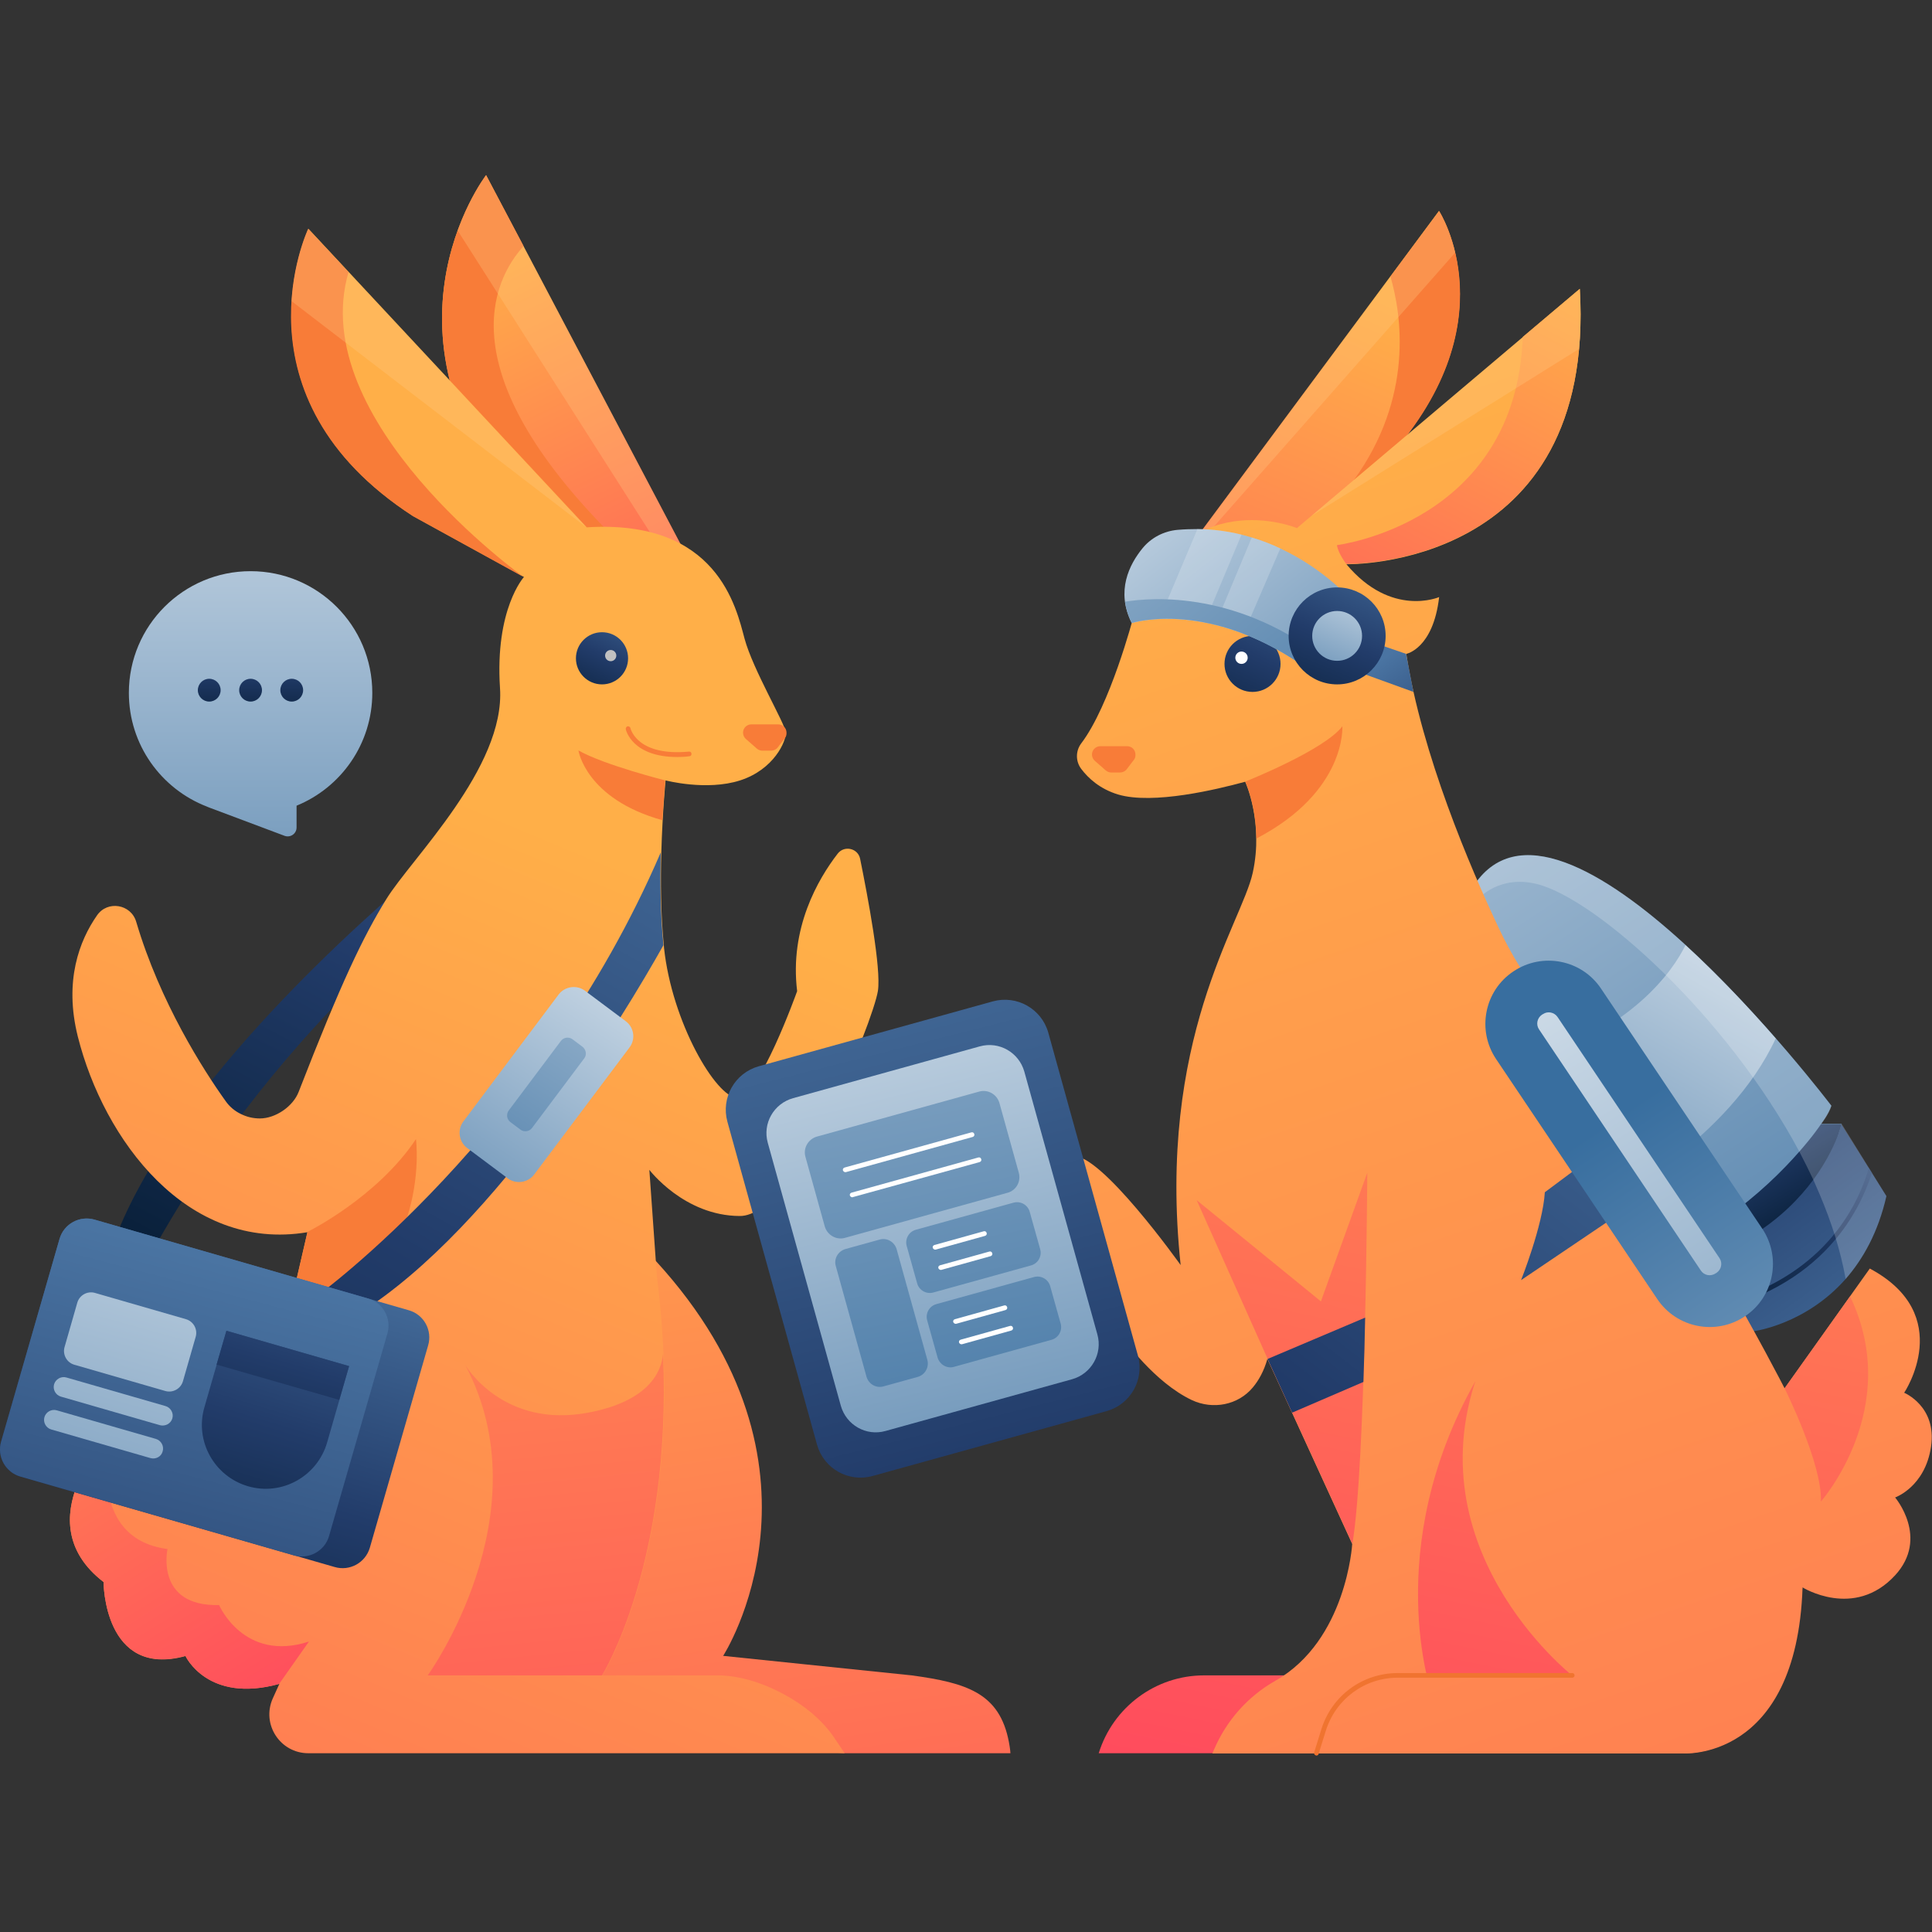 <svg width="1500" height="1500" viewBox="0 0 1500 1500" fill="none" xmlns="http://www.w3.org/2000/svg">
<rect x="0" y="0" width="1500" height="1500" fill="#333333" stroke="none"/>
<g clip-path="url(#clip0_200_2)">
<path d="M655.651 1361.2H784.501C784.501 1361.2 784.351 1357.9 783.301 1352.5C776.101 1314.56 750.751 1306.61 707.851 1300.76L561.451 1285.61C561.451 1285.61 656.251 1139.23 508.951 978.747C508.951 978.747 354.151 1254.26 355.351 1262.36C356.551 1270.46 444.751 1344.85 444.751 1344.85L655.651 1361.2Z" fill="url(#paint0_linear_200_2)"/>
<path d="M329.85 673.084C281.85 713.13 138.9 838.964 91.5 956.4L110.55 986.696C110.55 986.696 202.5 794.27 400.95 661.986C379.05 666.635 353.55 671.135 329.85 673.084Z" fill="url(#paint1_linear_200_2)"/>
<path d="M377.401 136C377.401 136 277.501 265.584 419.251 415.566L536.551 437.913L377.401 136Z" fill="url(#paint2_linear_200_2)"/>
<path d="M475.051 415.566C348.451 288.681 382.051 218.19 406.501 191.043L377.401 136C377.401 136 277.501 265.584 419.251 415.566L471.751 425.615L475.051 415.566Z" fill="#F87C38"/>
<path opacity="0.3" d="M355.35 179.045L518.099 434.464L525.3 435.813C527.4 434.913 530.249 433.714 533.549 432.214L377.4 136C377.4 136 365.25 151.898 355.35 179.045Z" fill="#FFCA83"/>
<path d="M504.151 908.256L510.001 990.746C535.501 1192.77 467.701 1300.76 467.701 1300.76H557.251C589.051 1300.76 629.701 1322.35 647.401 1348.75L655.801 1361.2H239.401C217.501 1361.2 202.801 1338.7 211.801 1318.61L216.901 1307.36C161.101 1322.8 144.001 1285.76 144.001 1285.76C80.401 1303.16 80.401 1228.32 80.401 1228.32C18.601 1180.77 85.951 1112.83 85.951 1112.83C95.251 1129.03 184.651 1190.67 184.651 1190.67L238.651 956.7C145.051 972.298 80.551 884.708 60.451 804.918C49.501 761.424 61.801 730.077 75.301 710.73C83.401 698.881 101.701 701.881 105.751 715.679C124.351 778.521 158.101 831.015 175.051 854.712C178.051 859.062 182.101 862.511 186.751 864.761C191.401 867.161 196.501 868.36 201.751 868.36C213.901 868.36 227.551 859.062 231.901 847.663C264.901 762.773 281.701 727.678 300.001 697.981C319.201 666.785 392.401 595.844 388.201 534.201C384.151 472.709 406.801 447.962 406.801 447.962L320.851 400.718C177.601 307.879 239.551 177.695 239.551 177.695L455.551 409.417C557.251 402.967 571.651 472.109 578.101 495.956C584.551 519.803 609.451 561.648 610.051 568.547C610.651 575.446 600.751 597.494 574.651 605.893C548.551 614.292 516.751 605.893 516.751 605.893C516.751 605.893 514.351 630.19 513.451 661.836C512.851 684.183 513.001 710.13 515.401 733.827C515.401 734.577 515.551 735.327 515.551 735.927C521.701 793.67 555.751 851.713 572.401 852.462C589.051 853.212 618.901 769.523 618.901 769.523C612.901 720.629 635.101 682.533 650.401 662.736C655.501 656.136 666.151 658.536 667.801 666.785C673.801 696.481 684.301 751.975 681.601 769.373C677.701 793.52 617.401 944.551 574.351 944.101C531.151 943.951 504.151 908.256 504.151 908.256Z" fill="url(#paint3_linear_200_2)"/>
<path d="M170.101 1246.16C120.151 1247.36 130.051 1202.67 130.051 1202.67C64.501 1193.97 85.951 1112.68 85.951 1112.68C85.951 1112.68 18.601 1180.62 80.401 1228.17C80.401 1228.17 80.401 1303.01 144.001 1285.61C144.001 1285.61 161.101 1322.8 216.751 1307.36L239.851 1274.51C189.301 1290.86 170.101 1246.16 170.101 1246.16Z" fill="url(#paint4_linear_200_2)"/>
<path d="M322.951 884.408C292.801 929.703 238.801 956.4 238.801 956.4L219.301 1040.69C338.101 997.645 322.951 884.408 322.951 884.408Z" fill="#F87C38"/>
<path d="M515.1 733.827C484.5 788.27 386.4 951.6 279.45 1019.39L246.15 1006.19C246.15 1006.19 418.8 880.959 513 661.836C512.55 684.183 512.7 710.13 515.1 733.827Z" fill="url(#paint5_linear_200_2)"/>
<path d="M361.2 1059.74C422.7 1175.37 332.1 1300.76 332.1 1300.76H467.4C467.4 1300.76 521.7 1214.22 514.8 1051.19C513.6 1064.24 504.6 1087.48 457.5 1096.63C390.3 1109.68 361.2 1059.74 361.2 1059.74Z" fill="url(#paint6_linear_200_2)"/>
<path d="M320.551 400.718L406.501 447.962C406.501 447.962 236.851 326.777 270.601 211.291L239.251 177.695C239.251 177.845 177.301 307.879 320.551 400.718Z" fill="#F87C38"/>
<path opacity="0.3" d="M455.25 409.417L239.25 177.695C239.25 177.695 228.45 200.492 226.35 233.788L455.25 409.417Z" fill="#FFCA83"/>
<path d="M467.4 531.352C478.584 531.352 487.65 522.287 487.65 511.104C487.65 499.922 478.584 490.857 467.4 490.857C456.217 490.857 447.15 499.922 447.15 511.104C447.15 522.287 456.217 531.352 467.4 531.352Z" fill="url(#paint7_linear_200_2)"/>
<path d="M474.151 513.354C476.553 513.354 478.501 511.407 478.501 509.004C478.501 506.602 476.553 504.655 474.151 504.655C471.748 504.655 469.801 506.602 469.801 509.004C469.801 511.407 471.748 513.354 474.151 513.354Z" fill="#C1C1C1"/>
<path d="M576.9 568.847C576.9 570.647 577.65 572.447 579 573.646L587.55 581.146C588.75 582.195 590.25 582.795 591.75 582.795H598.8C600.75 582.795 602.7 581.896 603.9 580.246L609.3 573.197C610.2 572.147 610.65 570.797 610.65 569.297V568.847C610.65 565.248 607.8 562.398 604.2 562.398H583.35C579.75 562.398 576.9 565.248 576.9 568.847Z" fill="#F87C38"/>
<path d="M525.901 587.745C490.951 587.745 486.001 567.047 485.851 566.147C485.701 565.098 486.301 564.198 487.201 563.898C488.251 563.748 489.151 564.348 489.451 565.248C489.601 566.147 495.001 587.295 534.901 583.545C535.951 583.395 536.851 584.145 536.851 585.195C537.001 586.245 536.251 587.145 535.201 587.145C531.901 587.595 528.901 587.745 525.901 587.745Z" fill="#F87C38"/>
<path d="M516.45 605.893C516.45 605.893 468.9 593.894 449.1 582.645C449.1 582.645 454.65 620.141 514.2 636.789L516.45 605.893Z" fill="#F87C38"/>
<path d="M259.8 1216.62L15.9 1146.43C4.2 1143.13 -2.55 1130.83 0.9 1119.13L46.2 961.949C49.5 950.25 61.8 943.501 73.5 946.951L317.4 1017.29C329.1 1020.59 335.85 1032.89 332.4 1044.59L287.1 1201.77C283.65 1213.32 271.5 1220.07 259.8 1216.62Z" fill="url(#paint8_linear_200_2)"/>
<path d="M228.15 1207.62L15.9 1146.43C4.2 1143.13 -2.55 1130.83 0.9 1119.13L46.2 961.949C49.5 950.25 61.8 943.501 73.5 946.951L285.75 1008.14C297.45 1011.44 304.2 1023.74 300.75 1035.44L255.45 1192.62C252.15 1204.17 239.85 1210.92 228.15 1207.62Z" fill="url(#paint9_linear_200_2)"/>
<path d="M124.201 1106.53L47.251 1084.33C43.201 1083.13 40.801 1078.78 42.001 1074.74C43.201 1070.69 47.551 1068.29 51.601 1069.49L128.551 1091.68C132.601 1092.88 135.001 1097.23 133.801 1101.28C132.601 1105.33 128.251 1107.58 124.201 1106.53Z" fill="url(#paint10_linear_200_2)"/>
<path d="M128.4 1079.98L57.75 1059.59C51.9 1057.94 48.45 1051.79 50.1 1045.94L60 1011.44C61.65 1005.59 67.8 1002.14 73.65 1003.79L144.3 1024.19C150.15 1025.84 153.6 1031.99 151.95 1037.84L142.05 1072.34C140.4 1078.18 134.25 1081.63 128.4 1079.98Z" fill="url(#paint11_linear_200_2)"/>
<path d="M116.701 1132.03L39.751 1109.83C35.701 1108.63 33.301 1104.28 34.501 1100.23C35.701 1096.18 40.051 1093.78 44.101 1094.98L121.051 1117.18C125.101 1118.38 127.501 1122.73 126.301 1126.78C125.251 1130.98 120.901 1133.23 116.701 1132.03Z" fill="url(#paint12_linear_200_2)"/>
<path d="M192.601 1153.93C166.351 1146.28 151.051 1118.83 158.701 1092.58L175.801 1033.19L271.051 1060.64L253.951 1120.03C246.301 1146.28 218.851 1161.57 192.601 1153.93Z" fill="url(#paint13_linear_200_2)"/>
<path d="M175.8 1033.19L271.05 1060.64L263.4 1086.88L168.15 1059.44L175.8 1033.19Z" fill="url(#paint14_linear_200_2)"/>
<path d="M488.7 813.317L414.75 911.855C409.95 918.304 400.65 919.654 394.2 914.855L362.7 891.308C356.25 886.508 354.9 877.209 359.7 870.76L433.65 772.222C438.45 765.773 447.75 764.423 454.2 769.223L485.7 792.77C492.3 797.569 493.65 806.868 488.7 813.317Z" fill="url(#paint15_linear_200_2)"/>
<path d="M453.6 821.716L413.1 875.71C411 878.559 406.95 879.159 404.1 877.059L396.3 871.21C393.45 869.11 392.85 865.061 394.95 862.211L435.45 808.218C437.55 805.368 441.6 804.768 444.45 806.868L452.25 812.717C455.1 814.967 455.7 819.017 453.6 821.716Z" fill="url(#paint16_linear_200_2)"/>
<path d="M289.051 537.951C289.051 485.757 246.751 443.462 194.551 443.462C142.351 443.462 100.051 485.757 100.051 537.951C100.051 578.296 125.251 612.642 160.801 626.29L161.101 626.44C161.551 626.59 162.151 626.89 162.601 627.04L220.951 648.937C225.451 650.587 230.251 647.288 230.251 642.488V625.54C264.751 611.442 289.051 577.546 289.051 537.951Z" fill="url(#paint17_linear_200_2)"/>
<path d="M162.45 544.7C167.337 544.7 171.3 540.738 171.3 535.851C171.3 530.964 167.337 527.002 162.45 527.002C157.562 527.002 153.6 530.964 153.6 535.851C153.6 540.738 157.562 544.7 162.45 544.7Z" fill="url(#paint18_linear_200_2)"/>
<path d="M194.549 544.7C199.437 544.7 203.399 540.738 203.399 535.851C203.399 530.964 199.437 527.002 194.549 527.002C189.661 527.002 185.699 530.964 185.699 535.851C185.699 540.738 189.661 544.7 194.549 544.7Z" fill="url(#paint19_linear_200_2)"/>
<path d="M226.5 544.7C231.388 544.7 235.35 540.738 235.35 535.851C235.35 530.964 231.388 527.002 226.5 527.002C221.613 527.002 217.65 530.964 217.65 535.851C217.65 540.738 221.613 544.7 226.5 544.7Z" fill="url(#paint20_linear_200_2)"/>
<path d="M1429.8 872.86C1429.8 872.86 1429.8 873.01 1429.65 873.46L1427.85 879.159V879.309L1412.85 927.303L1399.05 971.548L1393.8 988.346C1393.8 988.346 1381.95 990.745 1364.85 994.195C1361.85 994.795 1358.85 995.395 1355.55 996.145C1353.75 996.445 1351.95 996.895 1350.15 997.195C1349.85 997.195 1349.55 997.345 1349.1 997.345C1347.3 997.645 1345.5 998.095 1343.7 998.395C1340.4 999.144 1337.25 999.744 1333.8 1000.49C1330.5 1001.24 1327.05 1001.84 1323.6 1002.59C1322.4 1002.74 1321.35 1003.04 1320.15 1003.34C1318.2 1003.79 1316.1 1004.24 1314.15 1004.69C1313.85 1004.69 1313.55 1004.84 1313.25 1004.84C1311.15 1005.29 1309.05 1005.74 1306.95 1006.19C1304.1 1006.79 1301.25 1007.39 1298.25 1007.99C1296.45 1008.44 1294.65 1008.74 1293 1009.19C1290.45 1009.79 1287.9 1010.39 1285.35 1010.84C1284.45 1010.99 1283.7 1011.29 1282.8 1011.44C1279.8 1012.04 1276.95 1012.79 1274.1 1013.39C1273.8 1013.39 1273.5 1013.54 1273.35 1013.54C1271.7 1013.99 1270.05 1014.29 1268.4 1014.74C1268.1 1014.74 1267.8 1014.89 1267.5 1014.89C1266 1015.19 1264.5 1015.64 1263.15 1015.94C1249.35 1019.24 1240.05 1021.79 1239.15 1022.84C1236 1026.74 1161 755.724 1145.55 699.781C1143.75 693.332 1142.85 689.732 1142.85 689.732C1210.2 579.346 1421.85 858.462 1421.85 858.462C1419.75 865.061 1413.9 872.56 1413.9 872.56H1429.8V872.86Z" fill="url(#paint21_linear_200_2)"/>
<path d="M1184.55 839.414L1248.9 932.553C1248.9 932.553 1342.35 884.858 1378.65 806.268C1359.15 783.921 1334.7 757.674 1308.6 733.827C1298.85 753.624 1267.8 799.669 1181.1 827.115C1182.15 831.315 1183.35 835.365 1184.55 839.414Z" fill="url(#paint22_linear_200_2)"/>
<path d="M1429.8 872.86C1429.8 872.86 1429.8 873.01 1429.65 873.46L1427.85 879.159V879.309L1412.85 927.303L1399.05 971.548L1365 994.195C1362 994.795 1359 995.395 1355.7 996.145C1353.9 996.445 1352.1 996.895 1350.3 997.195C1350 997.195 1349.7 997.345 1349.25 997.345C1347.45 997.645 1345.65 998.095 1343.85 998.395C1340.55 999.144 1337.4 999.744 1333.95 1000.49C1330.65 1001.24 1327.2 1001.84 1323.75 1002.59C1322.55 1002.74 1321.5 1003.04 1320.3 1003.34C1318.35 1003.79 1316.25 1004.24 1314.3 1004.69C1314 1004.69 1313.7 1004.84 1313.4 1004.84C1311.3 1005.29 1309.2 1005.74 1307.1 1006.19C1304.25 1006.79 1301.4 1007.39 1298.4 1007.99C1296.6 1008.44 1294.8 1008.74 1293.15 1009.19C1290.6 1009.79 1288.05 1010.39 1285.5 1010.84C1284.6 1010.99 1283.85 1011.29 1282.95 1011.44C1279.95 1012.04 1277.1 1012.79 1274.25 1013.39C1273.95 1013.39 1273.65 1013.54 1273.5 1013.54C1271.85 1013.99 1270.2 1014.29 1268.55 1014.74C1268.25 1014.74 1267.95 1014.89 1267.65 1014.89C1266.15 1015.19 1264.65 1015.64 1263.3 1015.94L1243.5 989.996C1319.25 971.998 1371.75 922.954 1396.8 894.307C1408.05 881.559 1413.75 872.86 1413.75 872.86H1429.8V872.86Z" fill="url(#paint23_linear_200_2)"/>
<path d="M853.051 1361.2C864.151 1325.35 897.301 1300.76 934.801 1300.76H1033.05L1020.3 1361.2H853.051Z" fill="url(#paint24_linear_200_2)"/>
<path d="M932.4 412.716L1117.2 163.747C1117.2 163.747 1174.5 251.936 1073.85 359.623L1003.35 437.763L932.4 412.716Z" fill="url(#paint25_linear_200_2)"/>
<path d="M1117.35 163.897L1079.55 214.74C1088.25 244.587 1097.7 308.179 1051.2 372.671L1060.05 375.221L1074 359.773C1174.65 252.086 1117.35 163.897 1117.35 163.897Z" fill="#F87C38"/>
<path opacity="0.3" d="M1117.35 163.897L932.551 412.866L940.501 415.716L942.601 408.667L1129.8 196.143C1125 175.745 1117.35 163.897 1117.35 163.897Z" fill="#FFCA83"/>
<path d="M1464.6 928.653C1458.15 957 1446.3 977.697 1432.95 992.995C1401.75 1028.39 1361.85 1033.49 1361.85 1033.49L1316.55 1068.14L1285.5 1011.14L1273.5 989.096C1346.7 978.897 1386.6 944.701 1407.75 916.055C1419 900.757 1425 887.108 1427.7 879.459V879.309C1428.75 876.61 1429.2 874.66 1429.5 873.61C1429.65 873.16 1429.65 873.01 1429.65 873.01L1450.95 906.906L1453.35 910.805L1464.6 928.653Z" fill="url(#paint26_linear_200_2)"/>
<path d="M1453.35 910.655C1441.8 946.801 1406.55 1010.69 1299.45 1023.14L1299 1019.54C1341.45 1014.59 1399.2 997.795 1432.95 946.051C1442.4 931.653 1447.8 917.705 1450.95 906.756L1453.35 910.655Z" fill="url(#paint27_linear_200_2)"/>
<path opacity="0.2" d="M1464.6 928.653C1458.15 957 1446.3 977.697 1432.95 992.995C1429.05 971.098 1422 949.051 1412.85 927.453C1411.2 923.704 1409.55 919.954 1407.9 916.055C1404.45 908.705 1400.85 901.506 1397.1 894.307C1340.55 788.42 1239 697.531 1192.95 686.283C1164.6 679.384 1148.7 696.332 1145.7 699.931C1143.9 693.482 1143 689.882 1143 689.882C1210.35 579.496 1422 858.612 1422 858.612C1419.9 865.211 1414.05 872.71 1414.05 872.71H1429.95L1464.6 928.653Z" fill="white"/>
<path d="M879.75 479.758C879.75 479.758 861.9 547.7 839.4 577.246C835.05 583.095 835.05 591.044 839.4 596.894C844.8 604.093 853.8 612.492 868.05 616.841C895.35 624.94 945.3 612.792 966.75 606.942C966.75 606.942 981.3 638.289 972.6 677.734C963.9 717.179 898.05 807.168 916.65 982.197C916.65 982.197 853.95 894.007 832.65 897.757L872.55 1039.49C872.55 1039.49 895.95 1073.09 925.35 1087.03C941.7 1094.68 961.35 1090.93 972.75 1077.13C977.25 1071.74 981.3 1064.54 984 1055.09L1049.85 1198.77C1049.85 1198.77 1045.5 1273.61 990.15 1304.96C968.7 1317.11 952.05 1336 942.45 1358.65L941.25 1361.35H1306.05C1331.7 1361.35 1355.7 1348.45 1369.35 1326.7C1382.85 1305.41 1396.5 1274.06 1399.35 1232.37C1399.35 1232.37 1439.55 1257.56 1471.35 1223.07C1498.05 1193.97 1471.35 1162.62 1471.35 1162.62C1471.35 1162.62 1494.6 1154.53 1499.25 1123.18C1503.9 1091.83 1478.4 1081.33 1478.4 1081.33C1478.4 1081.33 1519.05 1020.89 1451.7 984.896L1385.55 1077.88C1385.55 1077.88 1301.55 913.055 1198.35 777.322C1184.85 759.624 1173 740.576 1163.55 720.329C1141.5 673.534 1103.85 585.645 1091.85 507.655C1091.85 507.655 1112.7 503.755 1117.35 463.56C1117.35 463.56 1080.15 479.758 1045.35 438.063C1045.35 438.063 1239.3 442.712 1226.55 224.339L1006.95 410.016C1006.95 410.016 918 372.971 879.75 479.758Z" fill="url(#paint28_linear_200_2)"/>
<path d="M1180.95 993.895C1180.95 993.895 1197.9 951.3 1199.4 925.654L1234.2 899.707L1260.45 940.202L1180.95 993.895Z" fill="url(#paint29_linear_200_2)"/>
<path d="M1111.5 1314.71C1111.5 1314.71 1072.2 1202.52 1145.25 1072.79L1270.65 1308.86C1270.65 1308.86 1190.4 1325.05 1185.75 1325.05C1181.1 1325.05 1111.5 1314.71 1111.5 1314.71Z" fill="url(#paint30_linear_200_2)"/>
<path d="M972.451 537.201C984.463 537.201 994.201 527.464 994.201 515.454C994.201 503.443 984.463 493.706 972.451 493.706C960.439 493.706 950.701 503.443 950.701 515.454C950.701 527.464 960.439 537.201 972.451 537.201Z" fill="url(#paint31_linear_200_2)"/>
<path d="M963.902 515.454C966.552 515.454 968.702 513.305 968.702 510.654C968.702 508.003 966.552 505.855 963.902 505.855C961.251 505.855 959.102 508.003 959.102 510.654C959.102 513.305 961.251 515.454 963.902 515.454Z" fill="white"/>
<path d="M1091.7 507.655L1051.05 493.706C1051.05 493.706 1040.4 516.504 1042.35 517.253C1044.3 518.003 1097.4 537.201 1097.4 537.201L1091.7 507.655Z" fill="url(#paint32_linear_200_2)"/>
<path d="M1049.85 466.71L1032.75 515.004C1030.35 521.753 1022.1 524.452 1016.25 520.103C998.25 507.055 981 498.056 965.4 492.056C957.75 489.057 950.4 486.807 943.5 485.157C940.65 484.407 937.95 483.807 935.25 483.357C921.3 480.658 909.3 480.208 900.15 480.658C886.5 481.258 878.7 483.807 878.7 483.807C866.1 458.91 876.9 438.063 887.1 425.615C893.85 417.366 903.75 412.266 914.4 411.366C919.65 410.916 924.75 410.766 929.85 410.766C942 410.916 953.4 412.566 964.05 415.116C966.75 415.866 969.45 416.616 972.15 417.366C980.1 419.765 987.45 422.615 994.2 425.915C1029.45 442.412 1049.85 466.71 1049.85 466.71Z" fill="url(#paint33_linear_200_2)"/>
<path opacity="0.2" d="M963.9 415.116L935.25 483.358C921.3 480.658 909.3 480.208 900.15 480.658L929.7 410.766C942 410.766 953.4 412.416 963.9 415.116Z" fill="white"/>
<path opacity="0.2" d="M994.05 425.765L965.4 492.056C957.75 489.057 950.4 486.807 943.5 485.157L971.85 417.366C979.95 419.615 987.3 422.615 994.05 425.765Z" fill="white"/>
<path d="M873.451 467.16C874.201 472.409 875.851 477.958 878.701 483.657C878.701 483.657 939.301 464.31 1016.25 520.103C1022.1 524.303 1030.35 521.753 1032.75 515.004C962.701 458.311 894.601 463.71 873.451 467.16Z" fill="url(#paint34_linear_200_2)"/>
<path d="M1226.55 224.189L1182.3 261.535C1176.9 406.417 1038 423.215 1038 423.215C1038.9 429.664 1045.2 437.763 1045.2 437.763C1045.2 437.763 1239.3 442.563 1226.55 224.189Z" fill="url(#paint35_linear_200_2)"/>
<path opacity="0.3" d="M1018.35 400.418L1225.35 271.283C1225.35 271.283 1225.65 271.133 1225.95 270.983C1227.3 256.735 1227.45 241.137 1226.55 224.339L1018.35 400.418Z" fill="#FFCA83"/>
<path d="M1038.15 531.352C1058.94 531.352 1075.8 514.497 1075.8 493.706C1075.8 472.915 1058.94 456.061 1038.15 456.061C1017.36 456.061 1000.5 472.915 1000.5 493.706C1000.5 514.497 1017.36 531.352 1038.15 531.352Z" fill="url(#paint36_linear_200_2)"/>
<path d="M1038.15 513.054C1048.84 513.054 1057.5 504.392 1057.5 493.706C1057.5 483.021 1048.84 474.359 1038.15 474.359C1027.46 474.359 1018.8 483.021 1018.8 493.706C1018.8 504.392 1027.46 513.054 1038.15 513.054Z" fill="url(#paint37_linear_200_2)"/>
<path d="M847.801 585.795C847.801 587.595 848.551 589.394 849.901 590.594L858.451 598.093C859.651 599.143 861.151 599.743 862.651 599.743H869.701C871.651 599.743 873.601 598.843 874.801 597.194L880.201 590.144C881.101 589.095 881.551 587.745 881.551 586.245V585.795C881.551 582.195 878.701 579.346 875.101 579.346H854.251C850.801 579.346 847.801 582.195 847.801 585.795Z" fill="#F87C38"/>
<path d="M975.45 651.037C1045.65 614.442 1042.2 563.898 1042.2 563.898C1028.1 582.495 966.9 606.792 966.9 606.792C966.9 606.792 975.3 625.09 975.45 651.037Z" fill="#F87C38"/>
<path d="M1385.55 1077.88C1385.55 1077.88 1414.95 1136.68 1413.75 1165.77C1413.75 1165.77 1477.95 1093.18 1436.4 1006.49L1385.55 1077.88Z" fill="url(#paint38_linear_200_2)"/>
<path d="M984.152 1054.94L929.102 931.803L1025.55 1010.39L1061.55 910.505C1061.55 910.505 1060.35 1138.18 1050 1198.47L984.152 1054.94Z" fill="url(#paint39_linear_200_2)"/>
<path d="M1152.15 1054.64C1090.65 1198.62 1220.7 1300.91 1220.7 1300.91H1085.25C1058.7 1300.91 1035.45 1318.16 1027.65 1343.5L1022.1 1361.35H1306.2C1306.2 1361.35 1394.85 1368.25 1399.5 1232.52" fill="url(#paint40_linear_200_2)"/>
<path d="M1022.1 1363C1021.95 1363 1021.8 1363 1021.5 1362.85C1020.6 1362.55 1020 1361.5 1020.3 1360.6L1025.85 1342.75C1033.95 1316.51 1057.8 1298.96 1085.25 1298.96H1220.7C1221.75 1298.96 1222.5 1299.71 1222.5 1300.76C1222.5 1301.81 1221.75 1302.56 1220.7 1302.56H1085.25C1059.45 1302.56 1036.95 1319.21 1029.3 1343.95L1023.75 1361.8C1023.6 1362.55 1022.85 1363 1022.1 1363Z" fill="#F07430"/>
<path d="M1286.7 1008.59L1161.6 822.316C1146.45 799.819 1152.45 769.223 1174.95 754.225C1197.45 739.076 1228.05 745.076 1243.05 767.573L1368.15 953.85C1383.3 976.347 1377.3 1006.94 1354.8 1021.94C1332.3 1037.09 1301.85 1031.09 1286.7 1008.59Z" fill="url(#paint41_linear_200_2)"/>
<path d="M1320.6 986.546L1194.9 799.219C1192.35 795.469 1193.4 790.37 1197.15 787.82L1197.9 787.37C1201.65 784.821 1206.75 785.871 1209.3 789.62L1335 976.797C1337.55 980.547 1336.5 985.646 1332.75 988.196L1332 988.646C1328.25 991.195 1323.15 990.296 1320.6 986.546Z" fill="url(#paint42_linear_200_2)"/>
<path d="M1058.55 1072.94C1059.15 1056.14 1059.6 1039.19 1059.9 1022.99L984.15 1055.09L1003.2 1096.78L1058.55 1072.94Z" fill="url(#paint43_linear_200_2)"/>
<path d="M859.201 1095.58L677.401 1145.98C658.801 1151.08 639.601 1140.28 634.351 1121.68L564.751 870.91C559.651 852.312 570.451 833.115 589.051 827.865L770.851 777.472C789.451 772.372 808.651 783.171 813.901 801.769L883.501 1052.54C888.601 1071.14 877.801 1090.33 859.201 1095.58Z" fill="url(#paint44_linear_200_2)"/>
<path d="M832.351 1070.84L687.451 1111.03C672.451 1115.23 657.001 1106.38 652.801 1091.38L596.101 887.258C591.901 872.26 600.751 856.812 615.751 852.612L760.651 812.417C775.651 808.218 791.101 817.067 795.301 832.065L852.001 1036.04C856.201 1051.04 847.351 1066.64 832.351 1070.84Z" fill="url(#paint45_linear_200_2)"/>
<path d="M782.1 926.103L656.1 961.049C649.35 962.999 642.3 958.949 640.35 952.2L625.35 898.207C623.4 891.458 627.45 884.408 634.2 882.459L760.2 847.513C766.95 845.563 774 849.613 775.95 856.362L790.95 910.355C792.9 917.254 789 924.303 782.1 926.103Z" fill="url(#paint46_linear_200_2)"/>
<path d="M712.5 1069.04L685.95 1076.38C680.25 1078.03 674.4 1074.59 672.75 1068.89L648.9 982.946C647.25 977.247 650.7 971.398 656.4 969.748L682.95 962.399C688.65 960.749 694.5 964.199 696.15 969.898L720 1055.84C721.5 1061.54 718.2 1067.39 712.5 1069.04Z" fill="url(#paint47_linear_200_2)"/>
<path d="M712.049 996.295L703.949 967.348C702.449 961.949 705.599 956.25 711.149 954.75L786.899 933.752C792.299 932.253 797.999 935.402 799.499 940.952L807.599 969.898C809.099 975.297 805.949 980.997 800.399 982.496L724.649 1003.49C719.249 1004.99 713.549 1001.84 712.049 996.295Z" fill="url(#paint48_linear_200_2)"/>
<path d="M727.949 1054.04L719.85 1025.09C718.35 1019.69 721.5 1013.99 727.05 1012.49L802.8 991.495C808.2 989.996 813.899 993.145 815.399 998.695L823.499 1027.64C824.999 1033.04 821.85 1038.74 816.3 1040.24L740.55 1061.24C735.15 1062.74 729.599 1059.44 727.949 1054.04Z" fill="url(#paint49_linear_200_2)"/>
<path d="M656.25 910.055C655.5 910.055 654.75 909.455 654.45 908.706C654.15 907.656 654.75 906.756 655.8 906.456L754.2 879.159C755.25 878.859 756.15 879.459 756.45 880.509C756.75 881.559 756.15 882.459 755.1 882.759L656.7 910.055C656.55 910.055 656.4 910.055 656.25 910.055Z" fill="white"/>
<path d="M661.651 929.553C660.901 929.553 660.151 928.953 659.851 928.203C659.551 927.153 660.151 926.253 661.201 925.953L759.601 898.657C760.651 898.357 761.551 898.957 761.851 900.007C762.151 901.057 761.551 901.956 760.501 902.256L662.251 929.403C662.101 929.553 661.801 929.553 661.651 929.553Z" fill="white"/>
<path d="M726 970.198C725.25 970.198 724.5 969.598 724.2 968.848C723.9 967.798 724.5 966.898 725.55 966.598L763.8 955.95C764.85 955.65 765.75 956.25 766.05 957.3C766.35 958.349 765.75 959.249 764.7 959.549L726.45 970.198C726.3 970.198 726.15 970.198 726 970.198Z" fill="white"/>
<path d="M730.35 985.946C729.6 985.946 728.85 985.346 728.55 984.596C728.25 983.546 728.85 982.647 729.9 982.347L768.15 971.698C769.2 971.398 770.1 971.998 770.4 973.048C770.7 974.097 770.1 974.997 769.05 975.297L730.8 985.946C730.65 985.946 730.5 985.946 730.35 985.946Z" fill="white"/>
<path d="M741.901 1027.79C741.151 1027.79 740.401 1027.19 740.101 1026.44C739.801 1025.39 740.401 1024.49 741.451 1024.19L779.701 1013.54C780.751 1013.24 781.651 1013.84 781.951 1014.89C782.251 1015.94 781.651 1016.84 780.601 1017.14L742.351 1027.79C742.351 1027.79 742.051 1027.79 741.901 1027.79Z" fill="white"/>
<path d="M746.401 1043.69C745.651 1043.69 744.901 1043.09 744.601 1042.34C744.301 1041.29 744.901 1040.39 745.951 1040.09L784.201 1029.44C785.251 1029.14 786.151 1029.74 786.451 1030.79C786.751 1031.84 786.151 1032.74 785.101 1033.04L746.851 1043.69C746.701 1043.69 746.551 1043.69 746.401 1043.69Z" fill="white"/>
</g>
<defs>
<linearGradient id="paint0_linear_200_2" x1="691.234" y1="2083.37" x2="477.241" y2="720.092" gradientUnits="userSpaceOnUse">
<stop stop-color="#FF2A64"/>
<stop offset="1" stop-color="#FFAF48"/>
</linearGradient>
<linearGradient id="paint1_linear_200_2" x1="118.199" y1="1050.84" x2="443.602" y2="432.206" gradientUnits="userSpaceOnUse">
<stop stop-color="#03192E"/>
<stop offset="0.5" stop-color="#223C6A"/>
<stop offset="0.788" stop-color="#395C8A"/>
<stop offset="1" stop-color="#4A74A2"/>
</linearGradient>
<linearGradient id="paint2_linear_200_2" x1="618.603" y1="735.291" x2="358.674" y2="197.776" gradientUnits="userSpaceOnUse">
<stop stop-color="#FF2A64"/>
<stop offset="1" stop-color="#FFAF48"/>
</linearGradient>
<linearGradient id="paint3_linear_200_2" x1="-311.994" y1="2585.79" x2="488.308" y2="671.284" gradientUnits="userSpaceOnUse">
<stop stop-color="#FF2A64"/>
<stop offset="1" stop-color="#FFAF48"/>
</linearGradient>
<linearGradient id="paint4_linear_200_2" x1="312.734" y1="1510.49" x2="-101.599" y2="838.092" gradientUnits="userSpaceOnUse">
<stop stop-color="#FF2A64"/>
<stop offset="1" stop-color="#FFAF48"/>
</linearGradient>
<linearGradient id="paint5_linear_200_2" x1="77.933" y1="1407.88" x2="568.483" y2="536.122" gradientUnits="userSpaceOnUse">
<stop stop-color="#03192E"/>
<stop offset="0.5" stop-color="#223C6A"/>
<stop offset="1" stop-color="#4A74A2"/>
</linearGradient>
<linearGradient id="paint6_linear_200_2" x1="495.636" y1="1898.13" x2="360.791" y2="546.585" gradientUnits="userSpaceOnUse">
<stop stop-color="#FF2A64"/>
<stop offset="1" stop-color="#FFAF48"/>
</linearGradient>
<linearGradient id="paint7_linear_200_2" x1="442.876" y1="562.927" x2="494.177" y2="454.447" gradientUnits="userSpaceOnUse">
<stop stop-color="#03192E"/>
<stop offset="0.5" stop-color="#223C6A"/>
<stop offset="1" stop-color="#4A74A2"/>
</linearGradient>
<linearGradient id="paint8_linear_200_2" x1="90.715" y1="1348.64" x2="207.973" y2="936.233" gradientUnits="userSpaceOnUse">
<stop stop-color="#03192E"/>
<stop offset="0.5" stop-color="#223C6A"/>
<stop offset="1" stop-color="#4A74A2"/>
</linearGradient>
<linearGradient id="paint9_linear_200_2" x1="-19.023" y1="1722.54" x2="176.407" y2="979.813" gradientUnits="userSpaceOnUse">
<stop stop-color="#03192E"/>
<stop offset="0.5" stop-color="#223C6A"/>
<stop offset="1" stop-color="#4A74A2"/>
</linearGradient>
<linearGradient id="paint10_linear_200_2" x1="-13.154" y1="1450.54" x2="197.911" y2="692.181" gradientUnits="userSpaceOnUse">
<stop stop-color="#386E9F"/>
<stop offset="1" stop-color="white"/>
</linearGradient>
<linearGradient id="paint11_linear_200_2" x1="-12.732" y1="1450.66" x2="198.333" y2="692.298" gradientUnits="userSpaceOnUse">
<stop stop-color="#386E9F"/>
<stop offset="1" stop-color="white"/>
</linearGradient>
<linearGradient id="paint12_linear_200_2" x1="-13.389" y1="1450.48" x2="197.675" y2="692.116" gradientUnits="userSpaceOnUse">
<stop stop-color="#386E9F"/>
<stop offset="1" stop-color="white"/>
</linearGradient>
<linearGradient id="paint13_linear_200_2" x1="154.938" y1="1273.39" x2="257.539" y2="936.227" gradientUnits="userSpaceOnUse">
<stop stop-color="#03192E"/>
<stop offset="0.5" stop-color="#223C6A"/>
<stop offset="1" stop-color="#4A74A2"/>
</linearGradient>
<linearGradient id="paint14_linear_200_2" x1="180.434" y1="1197.13" x2="259.584" y2="920.072" gradientUnits="userSpaceOnUse">
<stop stop-color="#03192E"/>
<stop offset="0.5" stop-color="#223C6A"/>
<stop offset="1" stop-color="#4A74A2"/>
</linearGradient>
<linearGradient id="paint15_linear_200_2" x1="284.843" y1="1051.11" x2="554.552" y2="646.501" gradientUnits="userSpaceOnUse">
<stop stop-color="#386E9F"/>
<stop offset="1" stop-color="white"/>
</linearGradient>
<linearGradient id="paint16_linear_200_2" x1="327.295" y1="988.615" x2="630.718" y2="529.76" gradientUnits="userSpaceOnUse">
<stop stop-color="#386E9F"/>
<stop offset="1" stop-color="white"/>
</linearGradient>
<linearGradient id="paint17_linear_200_2" x1="194.514" y1="911.441" x2="194.514" y2="139.348" gradientUnits="userSpaceOnUse">
<stop stop-color="#386E9F"/>
<stop offset="1" stop-color="white"/>
</linearGradient>
<linearGradient id="paint18_linear_200_2" x1="162.494" y1="571.448" x2="162.494" y2="471.949" gradientUnits="userSpaceOnUse">
<stop stop-color="#03192E"/>
<stop offset="0.5" stop-color="#223C6A"/>
<stop offset="1" stop-color="#4A74A2"/>
</linearGradient>
<linearGradient id="paint19_linear_200_2" x1="194.512" y1="571.448" x2="194.512" y2="471.949" gradientUnits="userSpaceOnUse">
<stop stop-color="#03192E"/>
<stop offset="0.5" stop-color="#223C6A"/>
<stop offset="1" stop-color="#4A74A2"/>
</linearGradient>
<linearGradient id="paint20_linear_200_2" x1="226.532" y1="571.448" x2="226.532" y2="471.949" gradientUnits="userSpaceOnUse">
<stop stop-color="#03192E"/>
<stop offset="0.5" stop-color="#223C6A"/>
<stop offset="1" stop-color="#4A74A2"/>
</linearGradient>
<linearGradient id="paint21_linear_200_2" x1="1502.69" y1="1203.75" x2="784.444" y2="107.188" gradientUnits="userSpaceOnUse">
<stop stop-color="#386E9F"/>
<stop offset="1" stop-color="white"/>
</linearGradient>
<linearGradient id="paint22_linear_200_2" x1="1131.91" y1="1079.09" x2="1417.74" y2="573.327" gradientUnits="userSpaceOnUse">
<stop stop-color="#386E9F"/>
<stop offset="1" stop-color="white"/>
</linearGradient>
<linearGradient id="paint23_linear_200_2" x1="1370.13" y1="987.579" x2="1283.65" y2="842.448" gradientUnits="userSpaceOnUse">
<stop stop-color="#03192E"/>
<stop offset="0.5" stop-color="#223C6A"/>
<stop offset="1" stop-color="#4A74A2"/>
</linearGradient>
<linearGradient id="paint24_linear_200_2" x1="859.048" y1="1735.15" x2="1152.19" y2="324.955" gradientUnits="userSpaceOnUse">
<stop stop-color="#FF2A64"/>
<stop offset="1" stop-color="#FFAF48"/>
</linearGradient>
<linearGradient id="paint25_linear_200_2" x1="793.224" y1="893.699" x2="1076.6" y2="235.004" gradientUnits="userSpaceOnUse">
<stop stop-color="#FF2A64"/>
<stop offset="1" stop-color="#FFAF48"/>
</linearGradient>
<linearGradient id="paint26_linear_200_2" x1="1173.87" y1="696.33" x2="1462.63" y2="1093.62" gradientUnits="userSpaceOnUse">
<stop stop-color="#03192E"/>
<stop offset="0.5" stop-color="#223C6A"/>
<stop offset="1" stop-color="#4A74A2"/>
</linearGradient>
<linearGradient id="paint27_linear_200_2" x1="1322.51" y1="1048.18" x2="1498.41" y2="796.025" gradientUnits="userSpaceOnUse">
<stop stop-color="#03192E"/>
<stop offset="0.5" stop-color="#223C6A"/>
<stop offset="1" stop-color="#4A74A2"/>
</linearGradient>
<linearGradient id="paint28_linear_200_2" x1="1956.39" y1="3339.61" x2="936.236" y2="360.865" gradientUnits="userSpaceOnUse">
<stop stop-color="#FF2A64"/>
<stop offset="1" stop-color="#FFAF48"/>
</linearGradient>
<linearGradient id="paint29_linear_200_2" x1="791.088" y1="1502.1" x2="1374.49" y2="745.642" gradientUnits="userSpaceOnUse">
<stop stop-color="#03192E"/>
<stop offset="0.5" stop-color="#223C6A"/>
<stop offset="1" stop-color="#4A74A2"/>
</linearGradient>
<linearGradient id="paint30_linear_200_2" x1="1076.91" y1="1780.44" x2="1370.05" y2="370.245" gradientUnits="userSpaceOnUse">
<stop stop-color="#FF2A64"/>
<stop offset="1" stop-color="#FFAF48"/>
</linearGradient>
<linearGradient id="paint31_linear_200_2" x1="935.062" y1="592.424" x2="1016.17" y2="425.305" gradientUnits="userSpaceOnUse">
<stop stop-color="#03192E"/>
<stop offset="0.5" stop-color="#223C6A"/>
<stop offset="1" stop-color="#4A74A2"/>
</linearGradient>
<linearGradient id="paint32_linear_200_2" x1="1179.11" y1="675.059" x2="1068.68" y2="514.777" gradientUnits="userSpaceOnUse">
<stop stop-color="#03192E"/>
<stop offset="0.5" stop-color="#223C6A"/>
<stop offset="1" stop-color="#4A74A2"/>
</linearGradient>
<linearGradient id="paint33_linear_200_2" x1="1124.56" y1="681.667" x2="784.485" y2="243.328" gradientUnits="userSpaceOnUse">
<stop stop-color="#386E9F"/>
<stop offset="1" stop-color="white"/>
</linearGradient>
<linearGradient id="paint34_linear_200_2" x1="1090.83" y1="661.678" x2="577.78" y2="44.481" gradientUnits="userSpaceOnUse">
<stop stop-color="#386E9F"/>
<stop offset="1" stop-color="white"/>
</linearGradient>
<linearGradient id="paint35_linear_200_2" x1="922.039" y1="763.225" x2="1215.2" y2="207.626" gradientUnits="userSpaceOnUse">
<stop stop-color="#FF2A64"/>
<stop offset="1" stop-color="#FFAF48"/>
</linearGradient>
<linearGradient id="paint36_linear_200_2" x1="1000.78" y1="582.043" x2="1073.09" y2="411.017" gradientUnits="userSpaceOnUse">
<stop stop-color="#03192E"/>
<stop offset="0.5" stop-color="#223C6A"/>
<stop offset="1" stop-color="#4A74A2"/>
</linearGradient>
<linearGradient id="paint37_linear_200_2" x1="1007.34" y1="567.527" x2="1073.79" y2="408.228" gradientUnits="userSpaceOnUse">
<stop stop-color="#386E9F"/>
<stop offset="1" stop-color="white"/>
</linearGradient>
<linearGradient id="paint38_linear_200_2" x1="1264.19" y1="1819.37" x2="1557.33" y2="409.175" gradientUnits="userSpaceOnUse">
<stop stop-color="#FF2A64"/>
<stop offset="1" stop-color="#FFAF48"/>
</linearGradient>
<linearGradient id="paint39_linear_200_2" x1="850.631" y1="1733.4" x2="1143.77" y2="323.207" gradientUnits="userSpaceOnUse">
<stop stop-color="#FF2A64"/>
<stop offset="1" stop-color="#FFAF48"/>
</linearGradient>
<linearGradient id="paint40_linear_200_2" x1="1915.43" y1="3353.64" x2="895.278" y2="374.893" gradientUnits="userSpaceOnUse">
<stop stop-color="#FF2A64"/>
<stop offset="1" stop-color="#FFAF48"/>
</linearGradient>
<linearGradient id="paint41_linear_200_2" x1="1252.02" y1="868.833" x2="1769.45" y2="1641.41" gradientUnits="userSpaceOnUse">
<stop stop-color="#386E9F"/>
<stop offset="1" stop-color="white"/>
</linearGradient>
<linearGradient id="paint42_linear_200_2" x1="1612.02" y1="1448.87" x2="1055.01" y2="548.754" gradientUnits="userSpaceOnUse">
<stop stop-color="#386E9F"/>
<stop offset="1" stop-color="white"/>
</linearGradient>
<linearGradient id="paint43_linear_200_2" x1="723.517" y1="1449.99" x2="1306.92" y2="693.53" gradientUnits="userSpaceOnUse">
<stop stop-color="#03192E"/>
<stop offset="0.5" stop-color="#223C6A"/>
<stop offset="1" stop-color="#4A74A2"/>
</linearGradient>
<linearGradient id="paint44_linear_200_2" x1="883.519" y1="1588.55" x2="650.958" y2="673.829" gradientUnits="userSpaceOnUse">
<stop stop-color="#03192E"/>
<stop offset="0.5" stop-color="#223C6A"/>
<stop offset="1" stop-color="#4A74A2"/>
</linearGradient>
<linearGradient id="paint45_linear_200_2" x1="824.288" y1="1367.06" x2="615.179" y2="520.742" gradientUnits="userSpaceOnUse">
<stop stop-color="#386E9F"/>
<stop offset="1" stop-color="white"/>
</linearGradient>
<linearGradient id="paint46_linear_200_2" x1="776.829" y1="1237.15" x2="530.589" y2="42.93" gradientUnits="userSpaceOnUse">
<stop stop-color="#386E9F"/>
<stop offset="1" stop-color="white"/>
</linearGradient>
<linearGradient id="paint47_linear_200_2" x1="731.222" y1="1246.55" x2="484.982" y2="52.334" gradientUnits="userSpaceOnUse">
<stop stop-color="#386E9F"/>
<stop offset="1" stop-color="white"/>
</linearGradient>
<linearGradient id="paint48_linear_200_2" x1="809.737" y1="1230.36" x2="563.497" y2="36.144" gradientUnits="userSpaceOnUse">
<stop stop-color="#386E9F"/>
<stop offset="1" stop-color="white"/>
</linearGradient>
<linearGradient id="paint49_linear_200_2" x1="813.679" y1="1229.55" x2="567.439" y2="35.332" gradientUnits="userSpaceOnUse">
<stop stop-color="#386E9F"/>
<stop offset="1" stop-color="white"/>
</linearGradient>
<clipPath id="clip0_200_2">
<rect width="1500" height="1227" fill="white" transform="translate(0 136)"/>
</clipPath>
</defs>
</svg>
